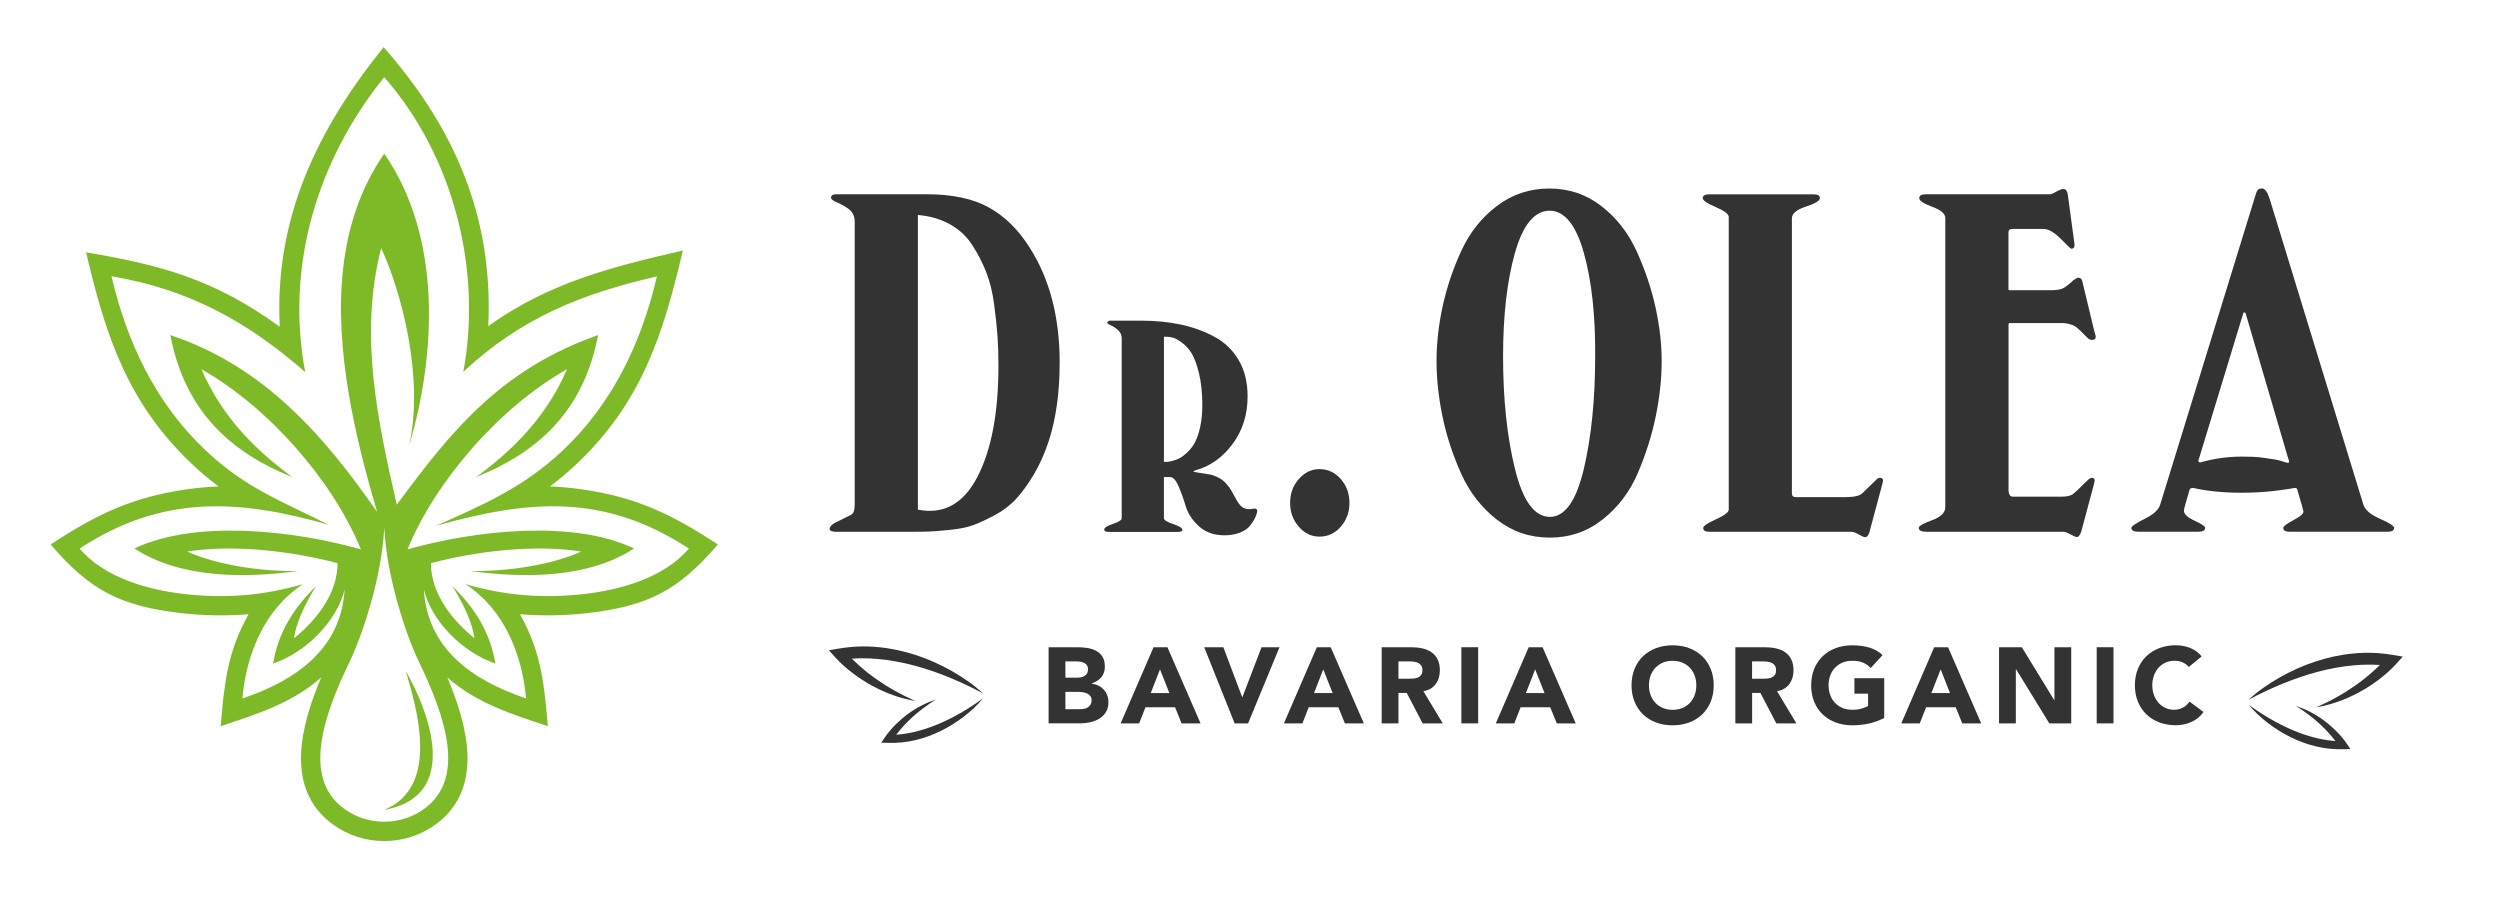 <?xml version="1.0" encoding="UTF-8"?> <svg xmlns="http://www.w3.org/2000/svg" width="895" height="321" viewBox="0 0 895 321" fill="none"> <path fill-rule="evenodd" clip-rule="evenodd" d="M137.454 289.962C165.455 285.106 153.324 254.221 145.261 240.196C149.194 253.53 157.677 281.792 137.454 289.962Z" fill="#7EB928"></path> <path fill-rule="evenodd" clip-rule="evenodd" d="M208.046 175.145C204.37 174.628 200.64 174.285 196.886 174.145C200.109 171.73 203.244 169.102 206.307 166.213C229.699 144.139 237.448 119.703 244.458 89.678C218.965 95.596 196.688 101.079 174.808 116.747C176.634 77.523 162.711 45.797 137.348 16.882C113.661 46.207 98.138 78.233 100.158 116.979C76.987 100.176 58.19 94.953 30.826 90.33C37.768 120.095 45.677 144.381 68.823 166.217C71.886 169.106 75.021 171.734 78.244 174.15C74.49 174.295 70.755 174.633 67.084 175.15C47.208 177.957 34.464 184.223 18.13 194.905C32.261 211.437 43.218 217.084 65.465 219.563C72.857 220.384 81.002 220.548 88.988 219.886C81.292 233.573 80.282 245.066 79.002 259.985C92.051 255.579 104.283 251.893 114.989 242.544C107.554 260.028 101.848 282.309 118.97 295.005C124.352 298.996 130.874 301.098 137.565 301.098C144.256 301.098 150.778 298.996 156.16 295.005C173.281 282.304 167.571 260.028 160.141 242.544C170.847 251.888 183.079 255.574 196.128 259.985C194.848 245.066 193.838 233.573 186.142 219.886C194.128 220.543 202.273 220.384 209.665 219.563C231.912 217.084 242.869 211.437 257 194.905C240.661 184.218 227.921 177.947 208.046 175.145ZM152.034 289.445C148.039 292.406 143.014 294.174 137.56 294.174C132.106 294.174 127.081 292.406 123.086 289.445C108.11 278.333 115.849 256.245 125.183 236.848C129.753 227.35 136.662 206.833 137.56 188.875C138.459 206.833 145.367 227.35 149.937 236.848C159.271 256.245 167.011 278.333 152.034 289.445ZM208.896 212.678C194.205 214.311 180.746 213.205 166.59 209.108C180.316 217.959 186.958 234.162 188.321 250.037C168.779 243.438 153.005 232.095 151.73 211.016C154.363 222.007 165.122 233.336 177.359 237.568C175.451 226.283 170.001 217.669 161.943 209.838C166.223 216.649 169.151 223.283 169.885 228.52C160.489 220.915 154.252 211.413 154.281 201.605C170.252 197.383 191.007 194.808 208.075 197.431C200.684 200.91 185.992 204.61 168.45 204.427C187.403 206.992 210.534 207.147 226.999 196.349C204.858 185.846 169.677 189.962 145.903 196.673L145.899 196.678C155.914 172.256 178.634 145.975 202.988 132.168C195.229 150.255 182.325 162.087 170.46 170.788C191.891 162.212 208.848 147.738 214.119 119.959C179.045 132.288 161.3 154.632 142.039 180.696C135.024 149.782 128.54 119.897 136.449 88.808C143.184 103.21 152 134.124 146.503 159.478C156.281 126.283 158.146 84.673 137.56 55.01C120.216 80.001 119.965 111.114 124.695 140.047C127.091 154.681 130.821 169.097 135.033 183.31C116.419 156.492 94.684 131.139 60.996 119.974C66.267 147.758 83.225 162.232 104.655 170.802C92.79 162.101 79.886 150.27 72.127 132.182C96.124 145.787 119.033 171.87 129.212 196.678C105.438 189.967 70.258 185.851 48.117 196.354C64.586 207.147 87.717 206.997 106.665 204.432C89.123 204.615 74.432 200.914 67.04 197.436C84.109 194.813 104.868 197.388 120.835 201.61C120.864 211.417 114.627 220.92 105.23 228.524C105.969 223.283 108.897 216.649 113.173 209.842C105.114 217.674 99.665 226.288 97.757 237.573C109.994 233.341 120.748 222.017 123.381 211.021C122.105 232.099 106.332 243.443 86.79 250.042C88.152 234.162 94.795 217.964 108.525 209.113C94.37 213.21 80.906 214.316 66.219 212.683C53.011 211.214 37.464 206.886 28.493 196.388C58.17 176.986 85.374 178.686 117.545 187.841C100.578 179.223 88.128 174.923 73.562 161.183C55.73 144.356 45.431 122.52 39.918 98.891C67.431 103.543 88.437 114.974 109.264 133.211C102.124 95.354 113.511 57.396 137.555 27.632C162.242 55.778 172.716 96.461 165.87 133.1C186.678 113.766 207.887 105.282 235.183 98.944C229.67 122.554 219.37 144.376 201.553 161.188C187.48 174.464 173.281 180.575 156.112 188.228C189.05 179.039 215.945 176.343 246.623 196.393C237.651 206.881 222.105 211.205 208.896 212.678Z" fill="#7EB928"></path> <path d="M375.39 231.71H385.56C386.74 231.71 387.93 231.79 389.12 231.96C390.31 232.13 391.39 232.46 392.34 232.96C393.29 233.46 394.06 234.16 394.65 235.06C395.24 235.96 395.54 237.15 395.54 238.64C395.54 240.18 395.11 241.46 394.25 242.47C393.39 243.48 392.25 244.21 390.84 244.65V244.73C391.74 244.86 392.55 245.11 393.29 245.48C394.03 245.85 394.65 246.33 395.18 246.9C395.71 247.48 396.11 248.15 396.39 248.92C396.67 249.69 396.81 250.51 396.81 251.38C396.81 252.82 396.5 254.02 395.89 254.98C395.28 255.94 394.48 256.72 393.5 257.31C392.52 257.9 391.43 258.32 390.21 258.58C388.99 258.84 387.78 258.96 386.57 258.96H375.4V231.71H375.39ZM381.4 242.6H385.75C386.21 242.6 386.67 242.55 387.12 242.45C387.57 242.35 387.97 242.18 388.33 241.95C388.69 241.72 388.98 241.41 389.2 241.03C389.42 240.64 389.53 240.18 389.53 239.64C389.53 239.08 389.41 238.61 389.16 238.23C388.92 237.86 388.6 237.57 388.22 237.36C387.83 237.15 387.4 237.01 386.91 236.92C386.42 236.83 385.95 236.79 385.49 236.79H381.41V242.6H381.4ZM381.4 253.89H386.79C387.25 253.89 387.72 253.84 388.2 253.74C388.67 253.64 389.1 253.46 389.49 253.2C389.88 252.94 390.19 252.61 390.43 252.2C390.67 251.79 390.8 251.29 390.8 250.7C390.8 250.06 390.64 249.54 390.32 249.14C390 248.74 389.59 248.44 389.11 248.23C388.62 248.02 388.1 247.88 387.53 247.81C386.97 247.73 386.44 247.69 385.95 247.69H381.41V253.89H381.4Z" fill="#333333"></path> <path d="M412.969 231.71H417.939L429.799 258.97H423.019L420.669 253.19H410.079L407.809 258.97H401.189L412.969 231.71ZM415.279 239.64L411.969 248.11H418.629L415.279 239.64Z" fill="#333333"></path> <path d="M431.109 231.71H437.959L444.699 249.58H444.779L451.629 231.71H458.059L446.819 258.97H441.999L431.109 231.71Z" fill="#333333"></path> <path d="M471.42 231.71H476.39L488.25 258.97H481.47L479.12 253.19H468.53L466.26 258.97H459.64L471.42 231.71ZM473.73 239.64L470.42 248.11H477.08L473.73 239.64Z" fill="#333333"></path> <path d="M494.64 231.71H505.19C506.58 231.71 507.89 231.84 509.14 232.11C510.39 232.38 511.48 232.83 512.41 233.46C513.34 234.09 514.09 234.94 514.64 236C515.19 237.07 515.47 238.39 515.47 239.99C515.47 241.92 514.97 243.55 513.97 244.9C512.97 246.25 511.51 247.1 509.58 247.46L516.51 258.97H509.31L503.61 248.07H500.65V258.97H494.64V231.71ZM500.65 242.99H504.19C504.73 242.99 505.3 242.97 505.9 242.93C506.5 242.89 507.05 242.78 507.54 242.58C508.03 242.39 508.43 242.09 508.75 241.67C509.07 241.26 509.23 240.68 509.23 239.94C509.23 239.25 509.09 238.69 508.81 238.28C508.53 237.87 508.17 237.56 507.73 237.34C507.29 237.12 506.79 236.97 506.23 236.9C505.67 236.82 505.11 236.78 504.57 236.78H500.64V242.99H500.65Z" fill="#333333"></path> <path d="M523.17 231.71H529.18V258.97H523.17V231.71Z" fill="#333333"></path> <path d="M547.28 231.71H552.25L564.11 258.97H557.33L554.98 253.19H544.39L542.12 258.97H535.5L547.28 231.71ZM549.59 239.64L546.28 248.11H552.94L549.59 239.64Z" fill="#333333"></path> <path d="M584.09 245.34C584.09 243.16 584.46 241.18 585.19 239.41C585.92 237.64 586.94 236.13 588.25 234.89C589.56 233.65 591.11 232.69 592.91 232.02C594.71 231.35 596.67 231.02 598.8 231.02C600.93 231.02 602.89 231.35 604.69 232.02C606.49 232.69 608.04 233.64 609.35 234.89C610.66 236.14 611.68 237.64 612.41 239.41C613.14 241.18 613.51 243.16 613.51 245.34C613.51 247.52 613.14 249.5 612.41 251.27C611.68 253.04 610.66 254.55 609.35 255.79C608.04 257.04 606.49 257.99 604.69 258.66C602.89 259.33 600.93 259.66 598.8 259.66C596.67 259.66 594.71 259.33 592.91 258.66C591.11 257.99 589.56 257.04 588.25 255.79C586.94 254.54 585.92 253.04 585.19 251.27C584.45 249.5 584.09 247.52 584.09 245.34ZM590.33 245.34C590.33 246.62 590.53 247.8 590.93 248.86C591.33 249.93 591.9 250.85 592.64 251.63C593.38 252.41 594.28 253.02 595.32 253.46C596.36 253.9 597.52 254.11 598.81 254.11C600.09 254.11 601.26 253.89 602.29 253.46C603.33 253.02 604.22 252.41 604.97 251.63C605.72 250.85 606.29 249.92 606.68 248.86C607.08 247.79 607.28 246.62 607.28 245.34C607.28 244.08 607.08 242.91 606.68 241.84C606.28 240.76 605.71 239.83 604.97 239.05C604.23 238.27 603.33 237.66 602.29 237.22C601.25 236.78 600.09 236.57 598.81 236.57C597.53 236.57 596.36 236.79 595.32 237.22C594.28 237.66 593.39 238.27 592.64 239.05C591.9 239.83 591.32 240.76 590.93 241.84C590.52 242.91 590.33 244.08 590.33 245.34Z" fill="#333333"></path> <path d="M621.25 231.71H631.8C633.19 231.71 634.5 231.84 635.75 232.11C637 232.38 638.09 232.83 639.02 233.46C639.96 234.09 640.7 234.94 641.25 236C641.8 237.07 642.08 238.39 642.08 239.99C642.08 241.92 641.58 243.55 640.58 244.9C639.58 246.25 638.12 247.1 636.19 247.46L643.12 258.97H635.92L630.22 248.07H627.26V258.97H621.25V231.71ZM627.25 242.99H630.79C631.33 242.99 631.9 242.97 632.5 242.93C633.1 242.89 633.65 242.78 634.14 242.58C634.63 242.39 635.03 242.09 635.35 241.67C635.67 241.26 635.83 240.68 635.83 239.94C635.83 239.25 635.69 238.69 635.41 238.28C635.13 237.87 634.77 237.56 634.33 237.34C633.89 237.12 633.39 236.97 632.83 236.9C632.27 236.83 631.71 236.78 631.17 236.78H627.24V242.99H627.25Z" fill="#333333"></path> <path d="M674.539 257.04C672.769 257.96 670.919 258.63 668.999 259.04C667.079 259.45 665.109 259.66 663.109 259.66C660.979 259.66 659.019 259.33 657.219 258.66C655.419 257.99 653.869 257.04 652.559 255.79C651.249 254.54 650.229 253.04 649.499 251.27C648.769 249.5 648.399 247.52 648.399 245.34C648.399 243.16 648.769 241.18 649.499 239.41C650.229 237.64 651.249 236.13 652.559 234.89C653.869 233.65 655.419 232.69 657.219 232.02C659.019 231.35 660.979 231.02 663.109 231.02C665.289 231.02 667.299 231.28 669.139 231.81C670.979 232.34 672.589 233.24 673.969 234.52L669.729 239.14C668.909 238.29 667.979 237.65 666.959 237.21C665.929 236.77 664.649 236.56 663.109 236.56C661.829 236.56 660.659 236.78 659.619 237.21C658.579 237.65 657.689 238.26 656.939 239.04C656.189 239.82 655.619 240.75 655.229 241.83C654.829 242.91 654.629 244.08 654.629 245.33C654.629 246.61 654.829 247.79 655.229 248.85C655.629 249.92 656.199 250.84 656.939 251.62C657.679 252.4 658.579 253.01 659.619 253.45C660.659 253.89 661.819 254.1 663.109 254.1C664.419 254.1 665.549 253.95 666.499 253.66C667.449 253.37 668.209 253.06 668.769 252.76V248.33H663.879V242.79H674.549V257.04H674.539Z" fill="#333333"></path> <path d="M692.439 231.71H697.409L709.269 258.97H702.489L700.139 253.19H689.549L687.279 258.97H680.659L692.439 231.71ZM694.749 239.64L691.439 248.11H698.099L694.749 239.64Z" fill="#333333"></path> <path d="M715.659 231.71H723.819L735.409 250.65H735.489V231.71H741.499V258.97H733.649L721.749 239.56H721.669V258.97H715.659V231.71Z" fill="#333333"></path> <path d="M750.619 231.71H756.629V258.97H750.619V231.71Z" fill="#333333"></path> <path d="M783.58 238.79C782.99 238.07 782.26 237.52 781.4 237.13C780.54 236.75 779.55 236.55 778.42 236.55C777.29 236.55 776.25 236.77 775.28 237.2C774.32 237.64 773.48 238.25 772.78 239.03C772.07 239.81 771.52 240.74 771.12 241.82C770.72 242.9 770.52 244.07 770.52 245.32C770.52 246.6 770.72 247.78 771.12 248.84C771.52 249.91 772.06 250.83 772.76 251.61C773.46 252.39 774.27 253 775.21 253.44C776.15 253.88 777.15 254.09 778.23 254.09C779.46 254.09 780.55 253.83 781.5 253.32C782.45 252.81 783.23 252.09 783.85 251.16L788.86 254.9C787.7 256.52 786.24 257.71 784.47 258.48C782.7 259.25 780.88 259.64 779 259.64C776.87 259.64 774.91 259.31 773.11 258.64C771.31 257.97 769.76 257.02 768.45 255.77C767.14 254.52 766.12 253.02 765.39 251.25C764.66 249.48 764.29 247.5 764.29 245.32C764.29 243.14 764.66 241.16 765.39 239.39C766.12 237.62 767.14 236.11 768.45 234.87C769.76 233.63 771.31 232.67 773.11 232C774.91 231.33 776.87 231 779 231C779.77 231 780.57 231.07 781.41 231.21C782.24 231.35 783.07 231.58 783.87 231.88C784.67 232.18 785.45 232.6 786.2 233.11C786.94 233.62 787.61 234.25 788.2 235L783.58 238.79Z" fill="#333333"></path> <path d="M514.28 129.28C514.28 122.84 515.03 116.22 516.52 109.43C518.01 102.64 520.26 96.02 523.25 89.58C526.24 83.14 530.47 77.84 535.94 73.7C541.4 69.56 547.65 67.49 554.67 67.49C561.69 67.49 567.9 69.59 573.31 73.79C578.72 77.99 582.92 83.37 585.91 89.93C588.9 96.49 591.15 103.14 592.64 109.87C594.13 116.6 594.88 123.08 594.88 129.29C594.88 135.5 594.19 142.01 592.81 148.8C591.43 155.59 589.3 162.38 586.42 169.17C583.54 175.96 579.34 181.54 573.82 185.91C568.3 190.29 561.97 192.47 554.83 192.47C547.69 192.47 541.37 190.31 535.84 186C530.32 181.68 526.06 176.19 523.07 169.51C520.08 162.84 517.86 156.05 516.42 149.14C515 142.23 514.28 135.61 514.28 129.28ZM554.84 185.04C560.25 185.04 564.3 179.32 567.01 167.86C569.71 156.41 571.07 142.98 571.07 127.55C571.18 112.94 569.83 100.59 567.01 90.52C564.19 80.45 560.08 75.42 554.67 75.42C549.26 75.54 545.15 80.6 542.33 90.61C539.51 100.62 538.1 112.94 538.1 127.55C538.1 142.86 539.51 156.26 542.33 167.77C545.15 179.29 549.32 185.04 554.84 185.04Z" fill="#333333"></path> <path d="M662.91 190.39H611.99C610.49 190.39 609.75 189.93 609.75 189.01C609.75 188.32 611.27 187.28 614.32 185.9C617.37 184.52 618.89 183.37 618.89 182.45V77.67C618.89 76.63 617.34 75.46 614.23 74.13C611.12 72.81 609.57 71.74 609.57 70.94C609.57 70.02 610.37 69.56 611.99 69.56H649.1C650.71 69.56 651.52 70.02 651.52 70.94C651.52 71.86 649.85 72.87 646.51 73.96C643.17 75.06 641.5 76.46 641.5 78.19V176.59C641.5 177.51 641.96 177.97 642.88 177.97H660.66C663.77 177.97 665.78 177.51 666.7 176.59L672.05 171.41C672.28 171.18 672.62 171.06 673.09 171.06C673.78 171.06 674.13 171.41 674.13 172.1L673.78 173.65L669.29 190.39C668.95 191.65 668.43 192.29 667.74 192.29C667.28 192.29 666.5 191.97 665.41 191.34C664.31 190.71 663.48 190.39 662.91 190.39Z" fill="#333333"></path> <path d="M742.49 176.58C743.41 175.78 744.42 174.83 745.51 173.73C746.6 172.64 747.35 171.92 747.75 171.57C748.15 171.23 748.53 171.05 748.87 171.05C749.56 171.05 749.91 171.4 749.91 172.09L749.56 173.64L745.07 190.38C744.61 191.64 744.09 192.28 743.52 192.28C743.17 192.28 742.42 191.96 741.28 191.33C740.13 190.7 739.26 190.38 738.69 190.38H689.84C687.88 190.38 686.91 189.92 686.91 189C686.91 188.31 688.49 187.39 691.66 186.24C694.82 185.09 696.41 183.54 696.41 181.58V78.01C696.41 76.52 694.86 75.19 691.75 74.04C688.64 72.89 687.09 71.86 687.09 70.93C687.09 70.01 687.89 69.55 689.51 69.55H733.88C734.34 69.55 735.12 69.23 736.21 68.6C737.3 67.97 738.14 67.65 738.71 67.65C739.51 67.65 740.03 68.28 740.26 69.55L742.68 87.5V87.84C742.68 88.65 742.27 89.05 741.47 89.05C741.35 89.05 740.12 87.87 737.76 85.51C735.4 83.15 733.36 81.97 731.63 81.97H720.41C719.49 81.97 719.03 82.37 719.03 83.18V103.55C719.03 103.78 719.2 103.9 719.55 103.9H734.05C736.01 103.9 737.44 103.7 738.37 103.3C739.29 102.9 740.61 101.89 742.34 100.28C743.14 99.71 743.72 99.42 744.07 99.42C744.76 99.42 745.22 99.82 745.45 100.63L749.77 118.58L750.29 120.48C750.29 121.29 749.83 121.69 748.91 121.69C748.33 121.69 747.82 121.46 747.36 121C747.13 120.77 746.67 120.31 745.98 119.62C745.29 118.93 744.83 118.47 744.6 118.24C744.37 118.01 743.97 117.67 743.39 117.2C742.81 116.74 742.32 116.45 741.92 116.34C741.52 116.23 741 116.08 740.37 115.91C739.74 115.74 739.02 115.65 738.21 115.65H719.57C719.22 115.65 719.05 115.82 719.05 116.17V175.21C719.05 176.94 719.57 177.8 720.6 177.8H738.21C740.24 177.79 741.68 177.39 742.49 176.58Z" fill="#333333"></path> <path d="M821.55 174.68L820.51 174.85C819.82 174.97 818.9 175.11 817.75 175.28C816.6 175.45 815.27 175.62 813.78 175.8C812.28 175.97 810.53 176.12 808.52 176.23C806.51 176.35 804.52 176.4 802.56 176.4C796 176.4 790.19 175.83 785.12 174.67C784.54 174.67 784.14 174.84 783.91 175.19L782.36 180.54C782.01 181.81 781.84 182.55 781.84 182.78C781.84 184.05 783.11 185.26 785.64 186.4C788.17 187.55 789.44 188.42 789.44 188.99C789.44 189.91 788.58 190.37 786.85 190.37H765.62C763.89 190.37 763.03 189.91 763.03 188.99C763.03 188.42 764.64 187.32 767.86 185.71C771.08 184.1 772.92 182.37 773.38 180.53L807.04 71.26C807.5 69.65 807.87 68.61 808.16 68.15C808.45 67.69 808.99 67.46 809.8 67.46C810.84 67.46 811.76 68.73 812.56 71.26L846.05 180.53C846.62 182.49 848.61 184.21 852.01 185.71C855.4 187.21 857.1 188.3 857.1 188.99C857.1 189.91 856.29 190.37 854.68 190.37H819.64C818.14 190.37 817.4 189.91 817.4 188.99C817.4 188.42 818.61 187.5 821.02 186.23C823.44 184.96 824.64 183.93 824.64 183.12C824.64 183.01 824.41 182.14 823.95 180.53L822.4 175.18C822.3 174.85 822.01 174.68 821.55 174.68ZM819.13 163.98L803.94 112.19C803.82 111.96 803.65 111.85 803.42 111.85C803.19 111.85 803.08 111.97 803.08 112.19L787.2 164.32C787.08 164.55 787.03 164.78 787.03 165.01C787.03 165.36 787.26 165.53 787.72 165.53L788.41 165.36C793.01 164.09 797.79 163.46 802.74 163.46C804.12 163.46 805.47 163.49 806.8 163.55C808.12 163.61 809.3 163.72 810.34 163.89C811.38 164.06 812.35 164.21 813.27 164.32C814.19 164.44 815 164.58 815.69 164.75C816.38 164.92 816.95 165.1 817.42 165.27C817.88 165.44 818.22 165.53 818.46 165.53L818.81 165.7C819.27 165.7 819.5 165.59 819.5 165.36C819.48 164.9 819.36 164.44 819.13 163.98Z" fill="#333333"></path> <path d="M368.66 88.71C375.79 99.87 379.36 113.57 379.36 129.79C379.36 140.38 378.09 149.64 375.56 157.58C374.06 162.18 372.25 166.27 370.12 169.84C367.99 173.41 365.86 176.34 363.73 178.64C361.6 180.94 359.01 182.9 355.96 184.51C352.91 186.12 350.35 187.3 348.28 188.05C346.21 188.8 343.47 189.34 340.08 189.69C336.68 190.03 334.27 190.24 332.83 190.29C331.39 190.35 329.18 190.38 326.18 190.38H299.42C297.81 190.38 297 190.03 297 189.34C297 188.65 297.57 187.96 298.73 187.27L304.6 184.34C305.52 183.88 305.98 182.73 305.98 180.89V79.39C305.98 77.43 305.29 75.94 303.91 74.9C302.53 73.86 301.12 73.06 299.68 72.48C298.24 71.91 297.52 71.33 297.52 70.75C297.52 69.95 298.15 69.54 299.42 69.54H331.7C340.91 69.54 348.36 71.12 354.05 74.29C359.77 77.47 364.63 82.27 368.66 88.71ZM357.44 130.83C357.44 126.92 357.32 123.35 357.09 120.13C356.86 116.91 356.46 113.14 355.88 108.82C355.3 104.5 354.35 100.68 353.03 97.34C351.71 94 350.04 90.78 348.02 87.67C346.01 84.56 343.33 82.09 339.99 80.25C336.65 78.41 332.85 77.32 328.6 76.97V182.44C337.81 184.28 344.91 180.37 349.92 170.7C354.94 161.04 357.44 147.75 357.44 130.83Z" fill="#333333"></path> <path d="M397.67 114.79H408.35C413.59 114.79 418.39 115.26 422.77 116.2C427.15 117.14 431.18 118.61 434.86 120.62C438.54 122.63 441.43 125.43 443.51 129.03C445.6 132.63 446.64 136.93 446.64 141.92C446.64 148.47 444.84 154.15 441.24 158.98C437.64 163.81 433.26 166.92 428.11 168.31C427.54 168.48 427.25 168.64 427.25 168.8C427.25 168.88 427.99 169.05 429.46 169.29C431.18 169.54 432.47 169.74 433.33 169.9C434.19 170.07 435.23 170.47 436.46 171.13C437.69 171.79 438.75 172.72 439.65 173.95C440.39 174.85 441.18 176.14 442.04 177.82C442.9 179.5 443.7 180.66 444.43 181.32C445.17 181.98 446.15 182.3 447.38 182.3C447.54 182.3 447.81 182.26 448.18 182.18C448.55 182.1 448.86 182.06 449.1 182.06C449.75 182.06 450.08 182.35 450.08 182.92C450.08 183.25 450.04 183.49 449.96 183.66C449.79 184.32 449.55 184.97 449.22 185.62C448.89 186.28 448.34 187.11 447.56 188.14C446.78 189.16 445.58 190 443.94 190.66C442.3 191.31 440.42 191.64 438.29 191.64C434.61 191.64 431.58 190.55 429.21 188.39C426.84 186.22 425.26 183.83 424.48 181.21C423.7 178.59 422.84 176.2 421.9 174.03C420.96 171.86 419.96 170.78 418.89 170.78H416.68V185.51C416.68 186.17 417.78 186.86 419.99 187.6C422.2 188.34 423.3 189.03 423.3 189.69C423.3 190.18 422.77 190.43 421.7 190.43H396.91C395.85 190.43 395.31 190.14 395.31 189.57C395.31 188.92 396.35 188.24 398.44 187.55C400.53 186.86 401.57 186.18 401.57 185.52V121.21C401.57 119.98 401.14 118.98 400.28 118.2C399.42 117.42 398.56 116.85 397.7 116.48C396.84 116.11 396.41 115.81 396.41 115.56C396.44 115.03 396.85 114.79 397.67 114.79ZM416.69 120.56V165.36C417.02 165.36 417.36 165.36 417.73 165.36C418.1 165.36 418.77 165.24 419.75 164.99C420.73 164.74 421.63 164.4 422.45 163.95C423.27 163.5 424.19 162.78 425.21 161.8C426.23 160.82 427.11 159.63 427.85 158.24C428.59 156.85 429.2 155.01 429.69 152.72C430.18 150.43 430.43 147.85 430.43 144.99C430.43 140.74 430.04 136.99 429.26 133.76C428.48 130.53 427.6 128.11 426.62 126.52C425.64 124.92 424.47 123.64 423.12 122.65C421.77 121.66 420.68 121.08 419.87 120.87C419.05 120.67 418.27 120.56 417.54 120.56H416.69Z" fill="#333333"></path> <path d="M472.39 167.95C475.38 167.95 477.91 169.13 479.99 171.49C482.06 173.85 483.1 176.7 483.1 180.03C483.1 183.37 482.06 186.22 479.99 188.57C477.92 190.93 475.39 192.11 472.39 192.11C469.51 192.11 467.04 190.93 464.97 188.57C462.9 186.21 461.86 183.36 461.86 180.03C461.86 176.69 462.9 173.85 464.97 171.49C467.04 169.13 469.51 167.95 472.39 167.95Z" fill="#333333"></path> <path d="M324.05 249.24C322.86 248.63 321.66 248.05 320.51 247.38C318.17 246.12 315.95 244.68 313.8 243.18C311.64 241.68 309.59 240.05 307.64 238.32C306.71 237.5 305.81 236.66 304.93 235.79C307.97 235.6 311.02 235.63 314.06 235.9C316.24 236.08 318.42 236.37 320.59 236.77C322.76 237.13 324.91 237.65 327.05 238.2C331.34 239.32 335.55 240.79 339.71 242.47C343.86 244.17 347.95 246.08 351.96 248.27C348.61 245.14 344.79 242.54 340.79 240.25C336.78 237.98 332.55 236.05 328.13 234.6C323.72 233.14 319.13 232.1 314.45 231.68C309.78 231.2 305.02 231.4 300.38 232.18L296.74 232.79L299.14 235.46C299.67 236.05 300.14 236.53 300.65 237.03C301.15 237.53 301.66 237.99 302.18 238.46C303.23 239.37 304.29 240.26 305.4 241.09C307.61 242.75 309.92 244.26 312.35 245.56C314.77 246.86 317.27 248.01 319.85 248.9C322.41 249.84 325.07 250.48 327.72 250.96C326.48 250.36 325.25 249.85 324.05 249.24Z" fill="#333333"></path> <path d="M335.8 259.26C334.38 259.84 332.95 260.4 331.5 260.86C330.05 261.34 328.58 261.75 327.1 262.08C325.04 262.56 322.94 262.87 320.84 263.02C321.36 262.34 321.9 261.68 322.46 261.03C323.64 259.66 324.89 258.34 326.23 257.11C327.57 255.88 328.96 254.68 330.44 253.59C331.17 253.02 331.93 252.51 332.69 251.97C333.45 251.44 334.25 250.97 335.04 250.45C333.26 251.04 331.5 251.73 329.83 252.62C328.14 253.48 326.54 254.5 325 255.63C323.46 256.75 322.02 258.01 320.65 259.36C319.97 260.03 319.32 260.75 318.69 261.47C318.38 261.84 318.07 262.21 317.77 262.6C317.47 262.99 317.19 263.36 316.88 263.82L315.49 265.88L318.05 265.95C321.31 266.04 324.6 265.73 327.76 264.95C330.93 264.21 333.98 263.07 336.87 261.64C339.77 260.22 342.49 258.5 345.03 256.56C347.55 254.61 349.93 252.45 351.93 249.99C349.39 251.88 346.76 253.58 344.08 255.14C341.39 256.68 338.64 258.09 335.8 259.26Z" fill="#333333"></path> <path d="M832.88 251.51C834.07 250.9 835.27 250.32 836.42 249.65C838.76 248.39 840.98 246.95 843.13 245.45C845.29 243.95 847.34 242.32 849.29 240.59C850.22 239.77 851.12 238.93 852 238.06C848.96 237.87 845.91 237.9 842.87 238.17C840.69 238.35 838.51 238.64 836.34 239.04C834.17 239.4 832.02 239.92 829.88 240.47C825.59 241.59 821.38 243.06 817.22 244.74C813.07 246.44 808.98 248.35 804.97 250.54C808.32 247.41 812.14 244.81 816.14 242.52C820.15 240.25 824.38 238.32 828.8 236.87C833.21 235.41 837.8 234.37 842.48 233.95C847.15 233.47 851.91 233.67 856.55 234.45L860.19 235.06L857.79 237.73C857.26 238.32 856.79 238.8 856.28 239.3C855.78 239.8 855.27 240.26 854.75 240.73C853.7 241.64 852.64 242.53 851.53 243.36C849.32 245.02 847.01 246.53 844.58 247.83C842.16 249.13 839.66 250.28 837.08 251.17C834.52 252.11 831.86 252.75 829.21 253.23C830.45 252.62 831.68 252.11 832.88 251.51Z" fill="#333333"></path> <path d="M821.13 261.53C822.55 262.11 823.98 262.67 825.43 263.13C826.88 263.61 828.35 264.02 829.83 264.35C831.89 264.83 833.99 265.14 836.09 265.29C835.57 264.61 835.03 263.95 834.47 263.3C833.29 261.93 832.04 260.61 830.7 259.38C829.36 258.15 827.97 256.95 826.49 255.86C825.76 255.29 825 254.78 824.24 254.24C823.48 253.71 822.68 253.24 821.89 252.72C823.67 253.31 825.43 254 827.1 254.89C828.79 255.75 830.39 256.77 831.93 257.9C833.47 259.02 834.91 260.28 836.28 261.63C836.96 262.3 837.61 263.02 838.24 263.74C838.55 264.11 838.86 264.48 839.16 264.87C839.46 265.26 839.74 265.63 840.05 266.09L841.44 268.15L838.88 268.22C835.62 268.31 832.33 268 829.17 267.22C826 266.48 822.95 265.34 820.06 263.91C817.16 262.49 814.44 260.77 811.9 258.83C809.38 256.88 807 254.72 805 252.26C807.54 254.15 810.17 255.85 812.85 257.41C815.54 258.94 818.29 260.35 821.13 261.53Z" fill="#333333"></path> </svg> 